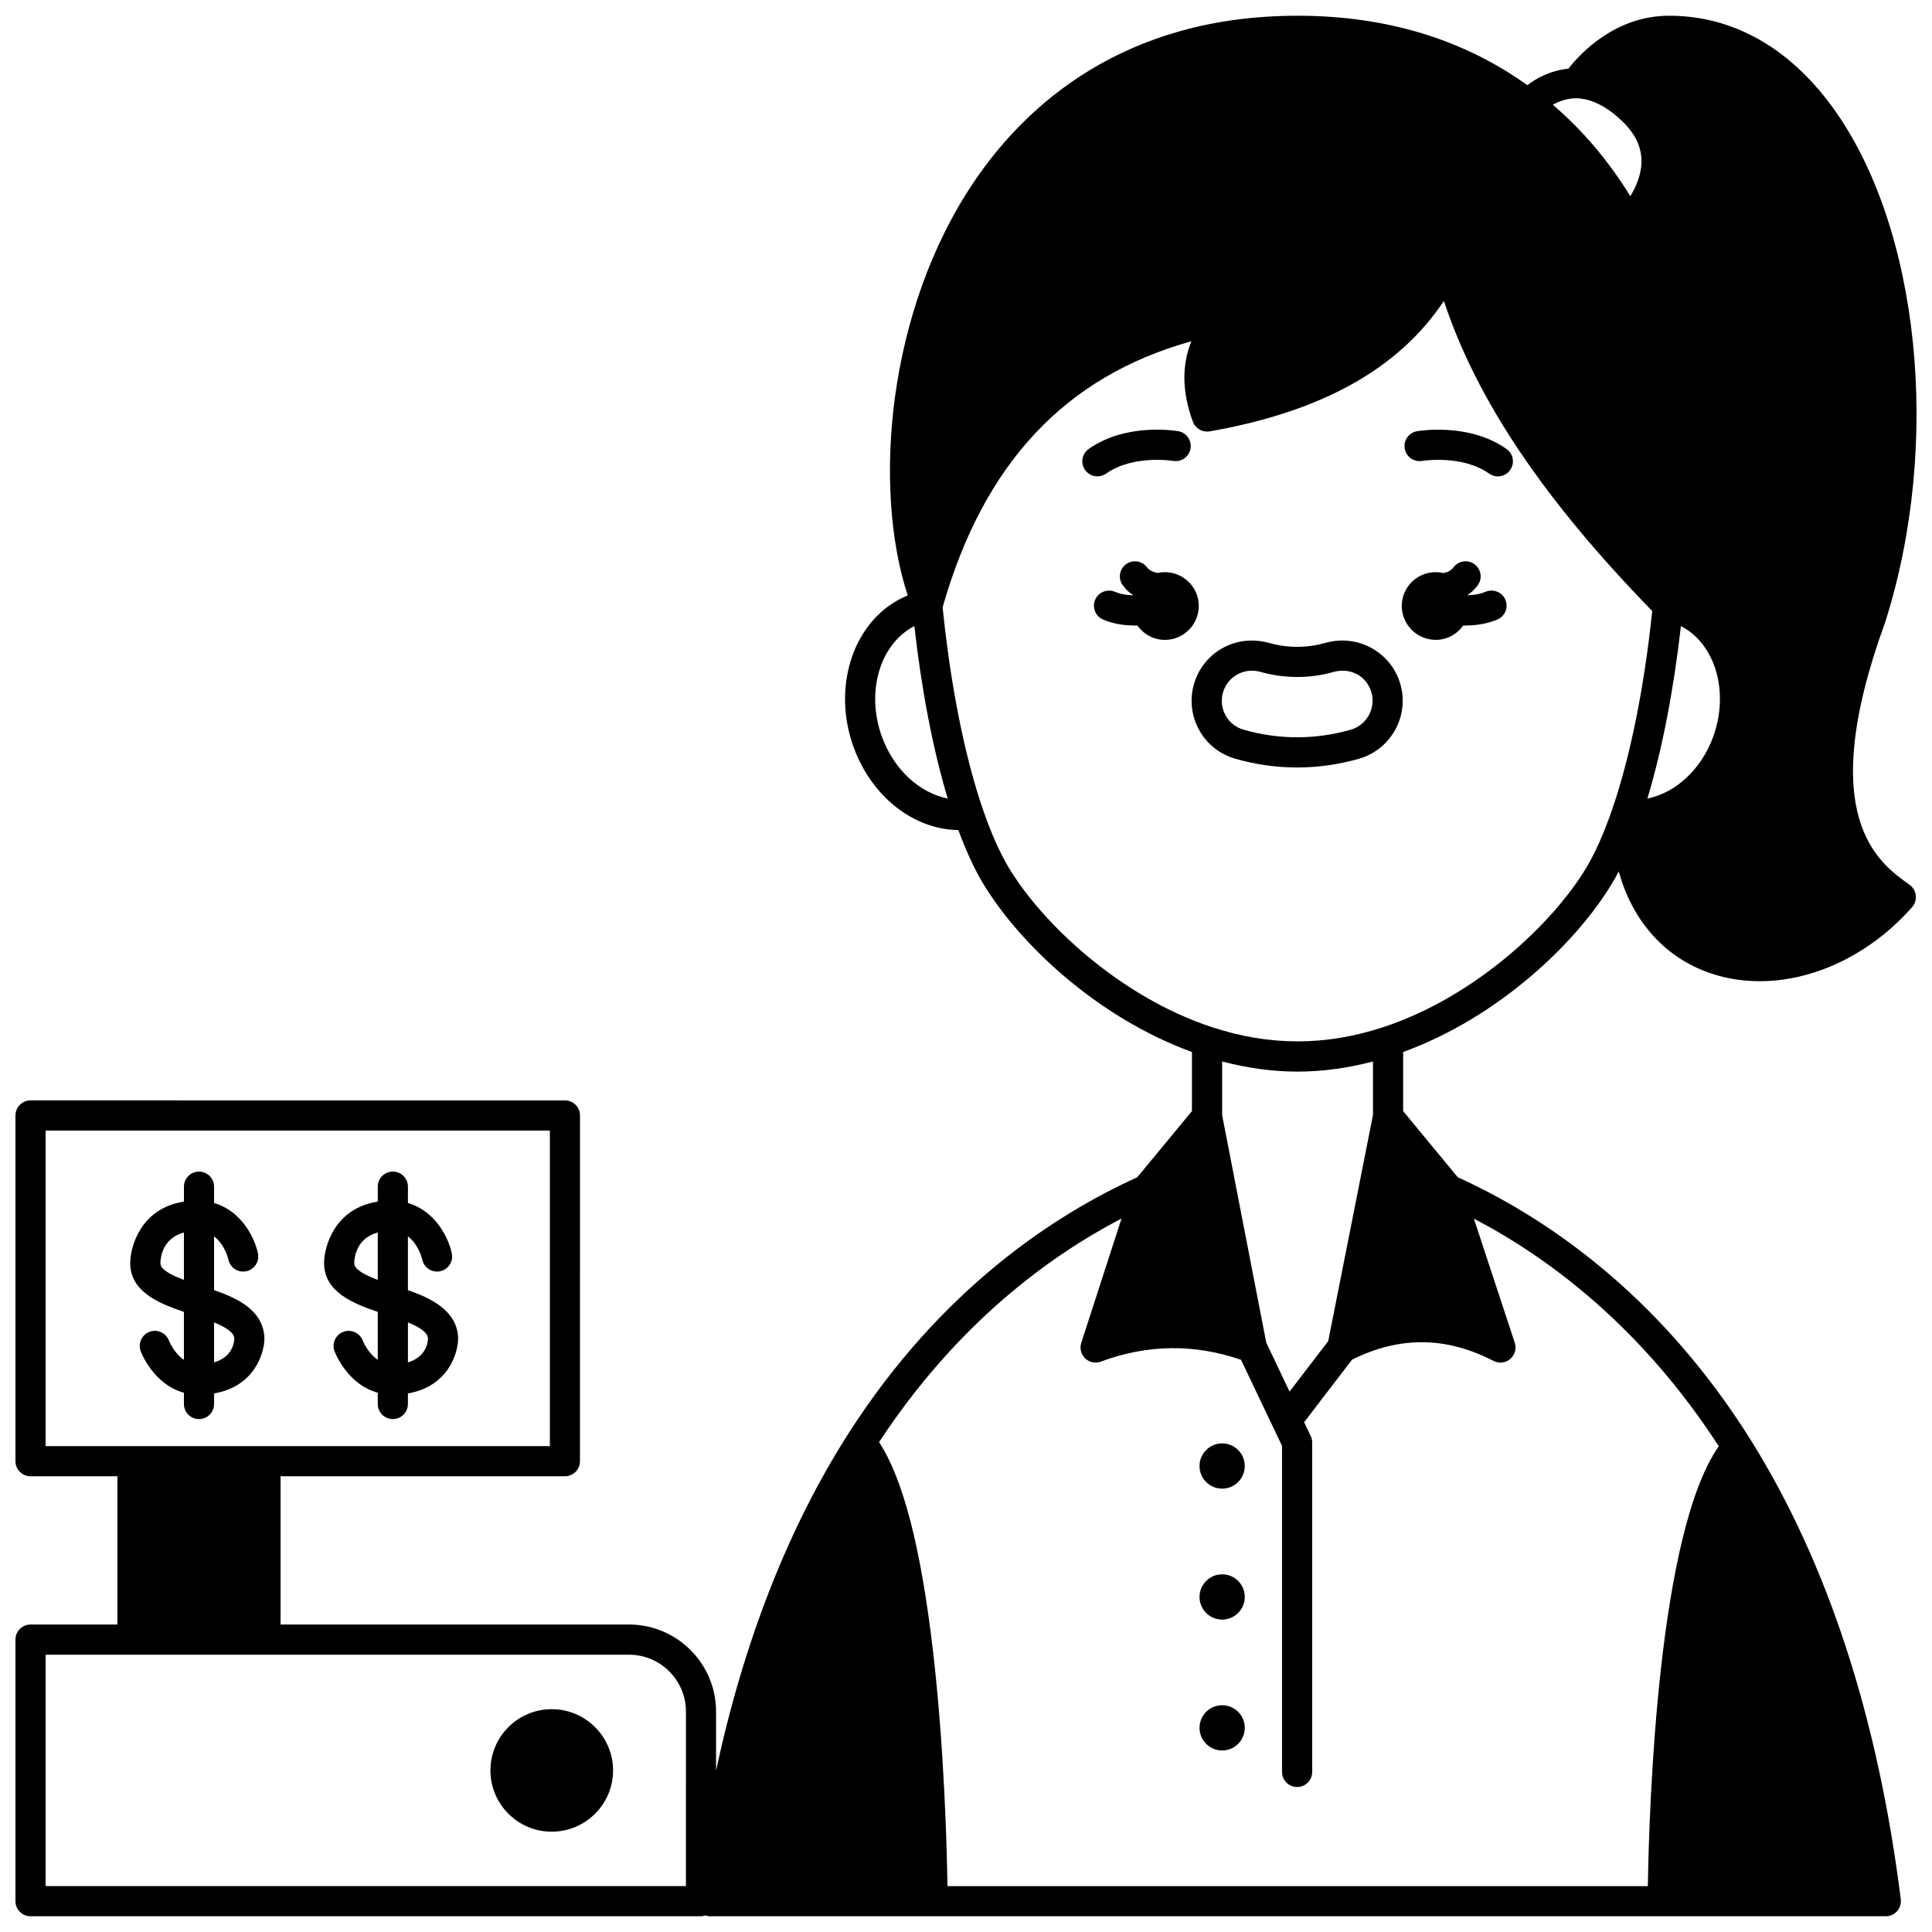 <?xml version="1.0" encoding="UTF-8"?>
<!-- Uploaded to: SVG Repo, www.svgrepo.com, Generator: SVG Repo Mixer Tools -->
<svg width="800px" height="800px" version="1.1" viewBox="144 144 512 512" xmlns="http://www.w3.org/2000/svg">
 <defs>
  <clipPath id="a">
   <path d="m148.09 148.09h503.81v503.81h-503.81z"/>
  </clipPath>
 </defs>
 <path d="m473.88 532.51c0 3.312-2.684 5.996-5.996 5.996s-5.996-2.684-5.996-5.996c0-3.309 2.684-5.996 5.996-5.996s5.996 2.688 5.996 5.996"/>
 <path d="m473.88 567.21c0 3.312-2.684 5.996-5.996 5.996s-5.996-2.684-5.996-5.996 2.684-5.996 5.996-5.996 5.996 2.684 5.996 5.996"/>
 <path d="m473.88 601.9c0 3.312-2.684 5.996-5.996 5.996s-5.996-2.684-5.996-5.996 2.684-5.996 5.996-5.996 5.996 2.684 5.996 5.996"/>
 <path d="m452.69 295.63c-0.652 0-1.293 0.078-1.906 0.211-0.73-0.121-1.535-0.379-2.297-0.945-0.02-0.012-0.207-0.141-0.516-0.547-1.328-1.77-3.828-2.121-5.594-0.801-1.766 1.324-2.125 3.828-0.801 5.594 0.785 1.051 1.664 1.887 2.359 2.32 0.109 0.078 0.219 0.121 0.332 0.195-0.008 0.027-0.016 0.055-0.027 0.09-0.098-0.004-0.176 0.008-0.273 0.004-1.676-0.062-3.297-0.391-4.453-0.902-2.016-0.883-4.383 0.027-5.269 2.047-0.887 2.019 0.023 4.383 2.047 5.269 2.66 1.172 5.481 1.504 7.328 1.574 0.5 0.023 1.004 0.035 1.508 0.035 0.098 0 0.191-0.012 0.289-0.016 1.617 2.293 4.266 3.82 7.281 3.82 4.957 0 8.992-4.039 8.992-8.992 0.004-4.961-4.043-8.957-9-8.957z"/>
 <path d="m537.72 300.82c-1.27 0.535-2.867 0.867-4.613 0.934-0.047 0.004-0.09-0.004-0.133 0-0.012-0.031-0.02-0.062-0.031-0.102 0.121-0.082 0.242-0.129 0.363-0.219 0.895-0.688 1.645-1.434 2.281-2.293 1.328-1.762 0.969-4.269-0.801-5.594-1.762-1.32-4.269-0.969-5.594 0.801-0.207 0.27-0.438 0.5-0.742 0.734-0.609 0.465-1.332 0.672-2.019 0.766-0.633-0.141-1.281-0.223-1.953-0.223-4.957 0-8.992 3.996-8.992 8.953s4.039 8.992 8.992 8.992c2.996 0 5.648-1.508 7.281-3.777 0.598 0 1.195-0.023 1.785-0.062 2.59-0.102 5.109-0.637 7.269-1.547 2.035-0.859 2.988-3.203 2.133-5.238-0.852-2.027-3.199-2.969-5.227-2.125z"/>
 <path d="m437.13 269.51c7.195-5.082 17.648-3.379 17.754-3.363 2.168 0.359 4.238-1.074 4.617-3.246 0.387-2.176-1.066-4.25-3.242-4.629-0.559-0.094-13.785-2.324-23.742 4.707-1.805 1.27-2.234 3.766-0.957 5.57 0.777 1.098 2.016 1.691 3.266 1.691 0.797 0.004 1.602-0.238 2.305-0.73z"/>
 <path d="m519.51 258.28c-2.172 0.379-3.613 2.445-3.242 4.617 0.379 2.176 2.488 3.617 4.617 3.254 0.105-0.016 10.559-1.723 17.758 3.363 0.703 0.496 1.508 0.734 2.301 0.734 1.25 0 2.492-0.586 3.266-1.691 1.273-1.805 0.848-4.297-0.957-5.57-9.953-7.031-23.18-4.805-23.742-4.707z"/>
 <path d="m499.74 313.74c-1.391 0-2.836 0.191-4.394 0.598-4.914 1.426-10.176 1.461-15.305-0.031-8.926-2.32-17.34 2.859-19.645 11.051-1.168 4.113-0.656 8.434 1.426 12.164 2.082 3.723 5.496 6.406 9.59 7.562 5.367 1.535 10.859 2.309 16.328 2.309 5.496 0 11.004-0.777 16.359-2.309 8.477-2.402 13.426-11.246 11.035-19.711-1.906-6.852-8.238-11.633-15.395-11.633zm2.18 23.652c-9.27 2.648-18.953 2.676-28.316-0.004-2.055-0.578-3.758-1.914-4.797-3.773-1.043-1.863-1.297-4.019-0.711-6.078 0.961-3.414 4.109-5.801 7.664-5.801 0.723 0 1.465 0.102 2.16 0.281 6.356 1.859 13.41 1.828 19.559 0.031 4.781-1.238 8.836 1.398 9.977 5.488 1.188 4.234-1.289 8.652-5.535 9.855z"/>
 <path d="m290.2 596.95c-8.945 0-16.23 7.277-16.23 16.234 0 8.945 7.277 16.23 16.23 16.23 8.969 0 16.27-7.277 16.27-16.23 0-8.953-7.301-16.234-16.27-16.234z"/>
 <path d="m244.11 491.66v12.711c-2.606-1.789-3.891-4.875-3.977-5.102-0.781-2.062-3.082-3.086-5.141-2.324-2.066 0.777-3.109 3.082-2.34 5.148 0.156 0.406 3.402 8.785 11.457 11v2.981c0 2.211 1.785 3.996 3.996 3.996 2.211 0 3.996-1.785 3.996-3.996v-2.801c10.781-1.855 13.312-10.832 13.312-14.621-0.215-7.359-7.328-10.668-13.312-12.75v-14.246c2.859 2.152 3.758 5.934 3.801 6.137 0.449 2.16 2.539 3.543 4.727 3.106 2.164-0.445 3.555-2.562 3.106-4.727-0.832-4.039-4.281-11.223-11.633-13.363l0.004-4.328c0-2.211-1.785-3.996-3.996-3.996s-3.996 1.785-3.996 3.996v3.965c-11.539 1.766-14.23 12.062-14.23 16.266-0.004 7.539 7.434 10.656 14.227 12.949zm13.312 7.059c-0.035 1.301-0.641 4.918-5.316 6.324v-10.594c3.016 1.246 5.262 2.629 5.316 4.269zm-13.312-28.094v12.555c-3.356-1.262-6.234-2.723-6.234-4.438 0.027-1.703 0.664-6.613 6.234-8.117z"/>
 <path d="m192.74 491.66v12.711c-2.617-1.797-3.902-4.906-3.977-5.106-0.789-2.059-3.082-3.082-5.141-2.32-2.066 0.777-3.109 3.082-2.34 5.148 0.156 0.406 3.402 8.785 11.457 11v2.981c0 2.211 1.785 3.996 3.996 3.996 2.211 0 3.996-1.785 3.996-3.996v-2.801c10.812-1.852 13.352-10.832 13.348-14.652-0.27-7.383-7.176-10.594-13.348-12.73v-14.238c2.856 2.156 3.754 5.934 3.797 6.137 0.445 2.16 2.535 3.543 4.727 3.106 2.164-0.445 3.555-2.562 3.106-4.727-0.832-4.035-4.281-11.219-11.629-13.359l0.004-4.328c0-2.211-1.785-3.996-3.996-3.996-2.211 0-3.996 1.785-3.996 3.996v3.965c-11.539 1.766-14.23 12.062-14.23 16.266-0.004 7.539 7.441 10.656 14.227 12.949zm13.352 7.055c-0.035 1.305-0.645 4.93-5.356 6.332v-10.594c3.035 1.246 5.293 2.625 5.356 4.262zm-13.352-28.09v12.555c-3.356-1.262-6.234-2.723-6.234-4.438 0.031-1.703 0.668-6.617 6.234-8.117z"/>
 <g clip-path="url(#a)">
  <path d="m643.57 308.96c15.105-47.371 9.219-104.84-14.004-136.65-11.523-15.777-26.449-24.129-43.16-24.141h-0.078c-14.246 0-23.527 9.988-26.703 14.035-4.809 0.48-8.559 2.586-10.867 4.375-16.953-12.172-37.391-18.41-60.895-18.41-46.262 0-72.145 23.898-85.703 43.953-23.129 34.188-26.91 81.289-17.598 109.68-14 5.648-20.414 23.695-14.297 40.332 4.828 13.121 15.934 21.684 27.711 21.84 2.062 5.555 4.242 10.32 6.512 14.09 9.547 15.922 30.211 35.562 55.391 44.727v15.664l-14.496 17.535c-21.504 9.734-51.953 29.379-76.66 68.094-15.875 24.918-27.57 54.816-34.961 89.133v-15.637c0-12.719-10.348-23.066-23.07-23.066h-92.34v-39.293h75.348c2.211 0 3.996-1.785 3.996-3.996l0.012-91.613c0-2.211-1.785-3.996-3.996-3.996l-141.62-0.004c-2.211 0-3.996 1.785-3.996 3.996v91.617c0 2.211 1.785 3.996 3.996 3.996h23.023v39.293l-23.023 0.004c-2.211 0-3.996 1.785-3.996 3.996v69.316c0 2.211 1.785 3.996 3.996 3.996h177.68c0.402 0 0.766-0.121 1.137-0.227 0.348 0.102 0.691 0.227 1.062 0.227h311.79c1.148 0 2.238-0.492 2.996-1.352 0.754-0.863 1.109-2.008 0.969-3.141-6.039-48.219-19.41-89.168-39.75-121.7-24.805-39.637-55.734-59.707-77.637-69.637l-14.492-17.539v-15.664c25.184-9.164 45.844-28.809 55.387-44.719 0.586-0.98 1.172-2.043 1.746-3.141 3.488 12.621 11.531 22.141 23.043 26.527 4.559 1.734 9.391 2.57 14.309 2.57 14.266 0 29.281-7.031 40.418-19.652 0.746-0.852 1.078-2 0.949-3.125-0.133-1.125-0.758-2.164-1.688-2.816-8.188-5.812-25.234-17.895-6.438-69.48zm-487.48 134.65h133.63v83.625h-133.63zm169.68 200.23h-169.68v-61.32h154.62c8.309 0 15.074 6.758 15.074 15.07l-0.004 46.25zm235.93-473.8c3.828 0.074 7.781 1.98 11.762 5.664 3.656 3.359 5.469 6.883 5.547 10.777 0.066 3.641-1.422 7.012-2.957 9.508-5.777-9.375-12.656-17.5-20.543-24.234 1.617-0.891 3.715-1.691 6.191-1.715zm27.762 139.88c9.074 4.656 12.93 17.418 8.5 29.465-3.188 8.664-10.059 14.789-17.383 16.23 3.887-12.867 6.961-28.734 8.883-45.695zm-211.69 29.469c-4.426-12.035-0.566-24.781 8.539-29.465 1.922 17.02 4.984 32.887 8.848 45.691-7.352-1.434-14.199-7.566-17.387-16.227zm130.08 100.11-11.859 59.91-10.25 13.379-6.168-12.957-11.695-60.309v-14.219c6.707 1.754 13.406 2.684 19.988 2.684 6.578 0 13.277-0.926 19.988-2.684zm91.645 87.777c-16.016 22.777-18.441 94.168-18.801 116.57h-185.61c-0.145-9.703-0.812-36.246-3.82-62.223-3.211-27.461-7.902-45.648-14.305-55.449 20.598-31.328 44.996-49.23 64.254-59.258l-10.668 32.953c-0.473 1.453-0.07 3.062 1.039 4.117 0.754 0.727 1.75 1.105 2.762 1.105 0.473 0 0.945-0.082 1.402-0.25 12.312-4.602 24.797-4.734 37.137-0.48l10.867 22.82v86.398c0 2.211 1.785 3.996 3.996 3.996 2.211 0 3.996-1.785 3.996-3.996v-87.297c0-0.59-0.133-1.184-0.391-1.719l-1.746-3.664 12.703-16.582c12.605-6.25 24.871-6.164 37.492 0.336 0.578 0.301 1.207 0.445 1.832 0.445 0.93 0 1.855-0.324 2.594-0.957 1.234-1.055 1.711-2.75 1.203-4.289l-10.84-32.898c19.535 10.188 44.23 28.41 64.906 60.324zm-88.898-111.08c-15.277 5.035-30.18 5.039-45.465-0.004-24.348-8.004-44.945-27.5-53.789-42.23-2.367-3.926-4.664-9.105-6.84-15.395-4.84-14.023-8.629-33.043-10.699-53.629 10.82-38.023 32.43-61.188 65.922-70.5-2.602 6.414-2.473 13.559 0.406 21.328 0.668 1.816 2.531 2.859 4.438 2.555 29.645-5.199 50.059-16.539 62.07-34.562 8.699 26.258 26.48 52.66 55.211 82.164-2.082 20.105-5.832 38.746-10.629 52.633-2.176 6.289-4.473 11.469-6.844 15.402-8.832 14.734-29.434 34.23-53.781 42.238z"/>
 </g>
</svg>